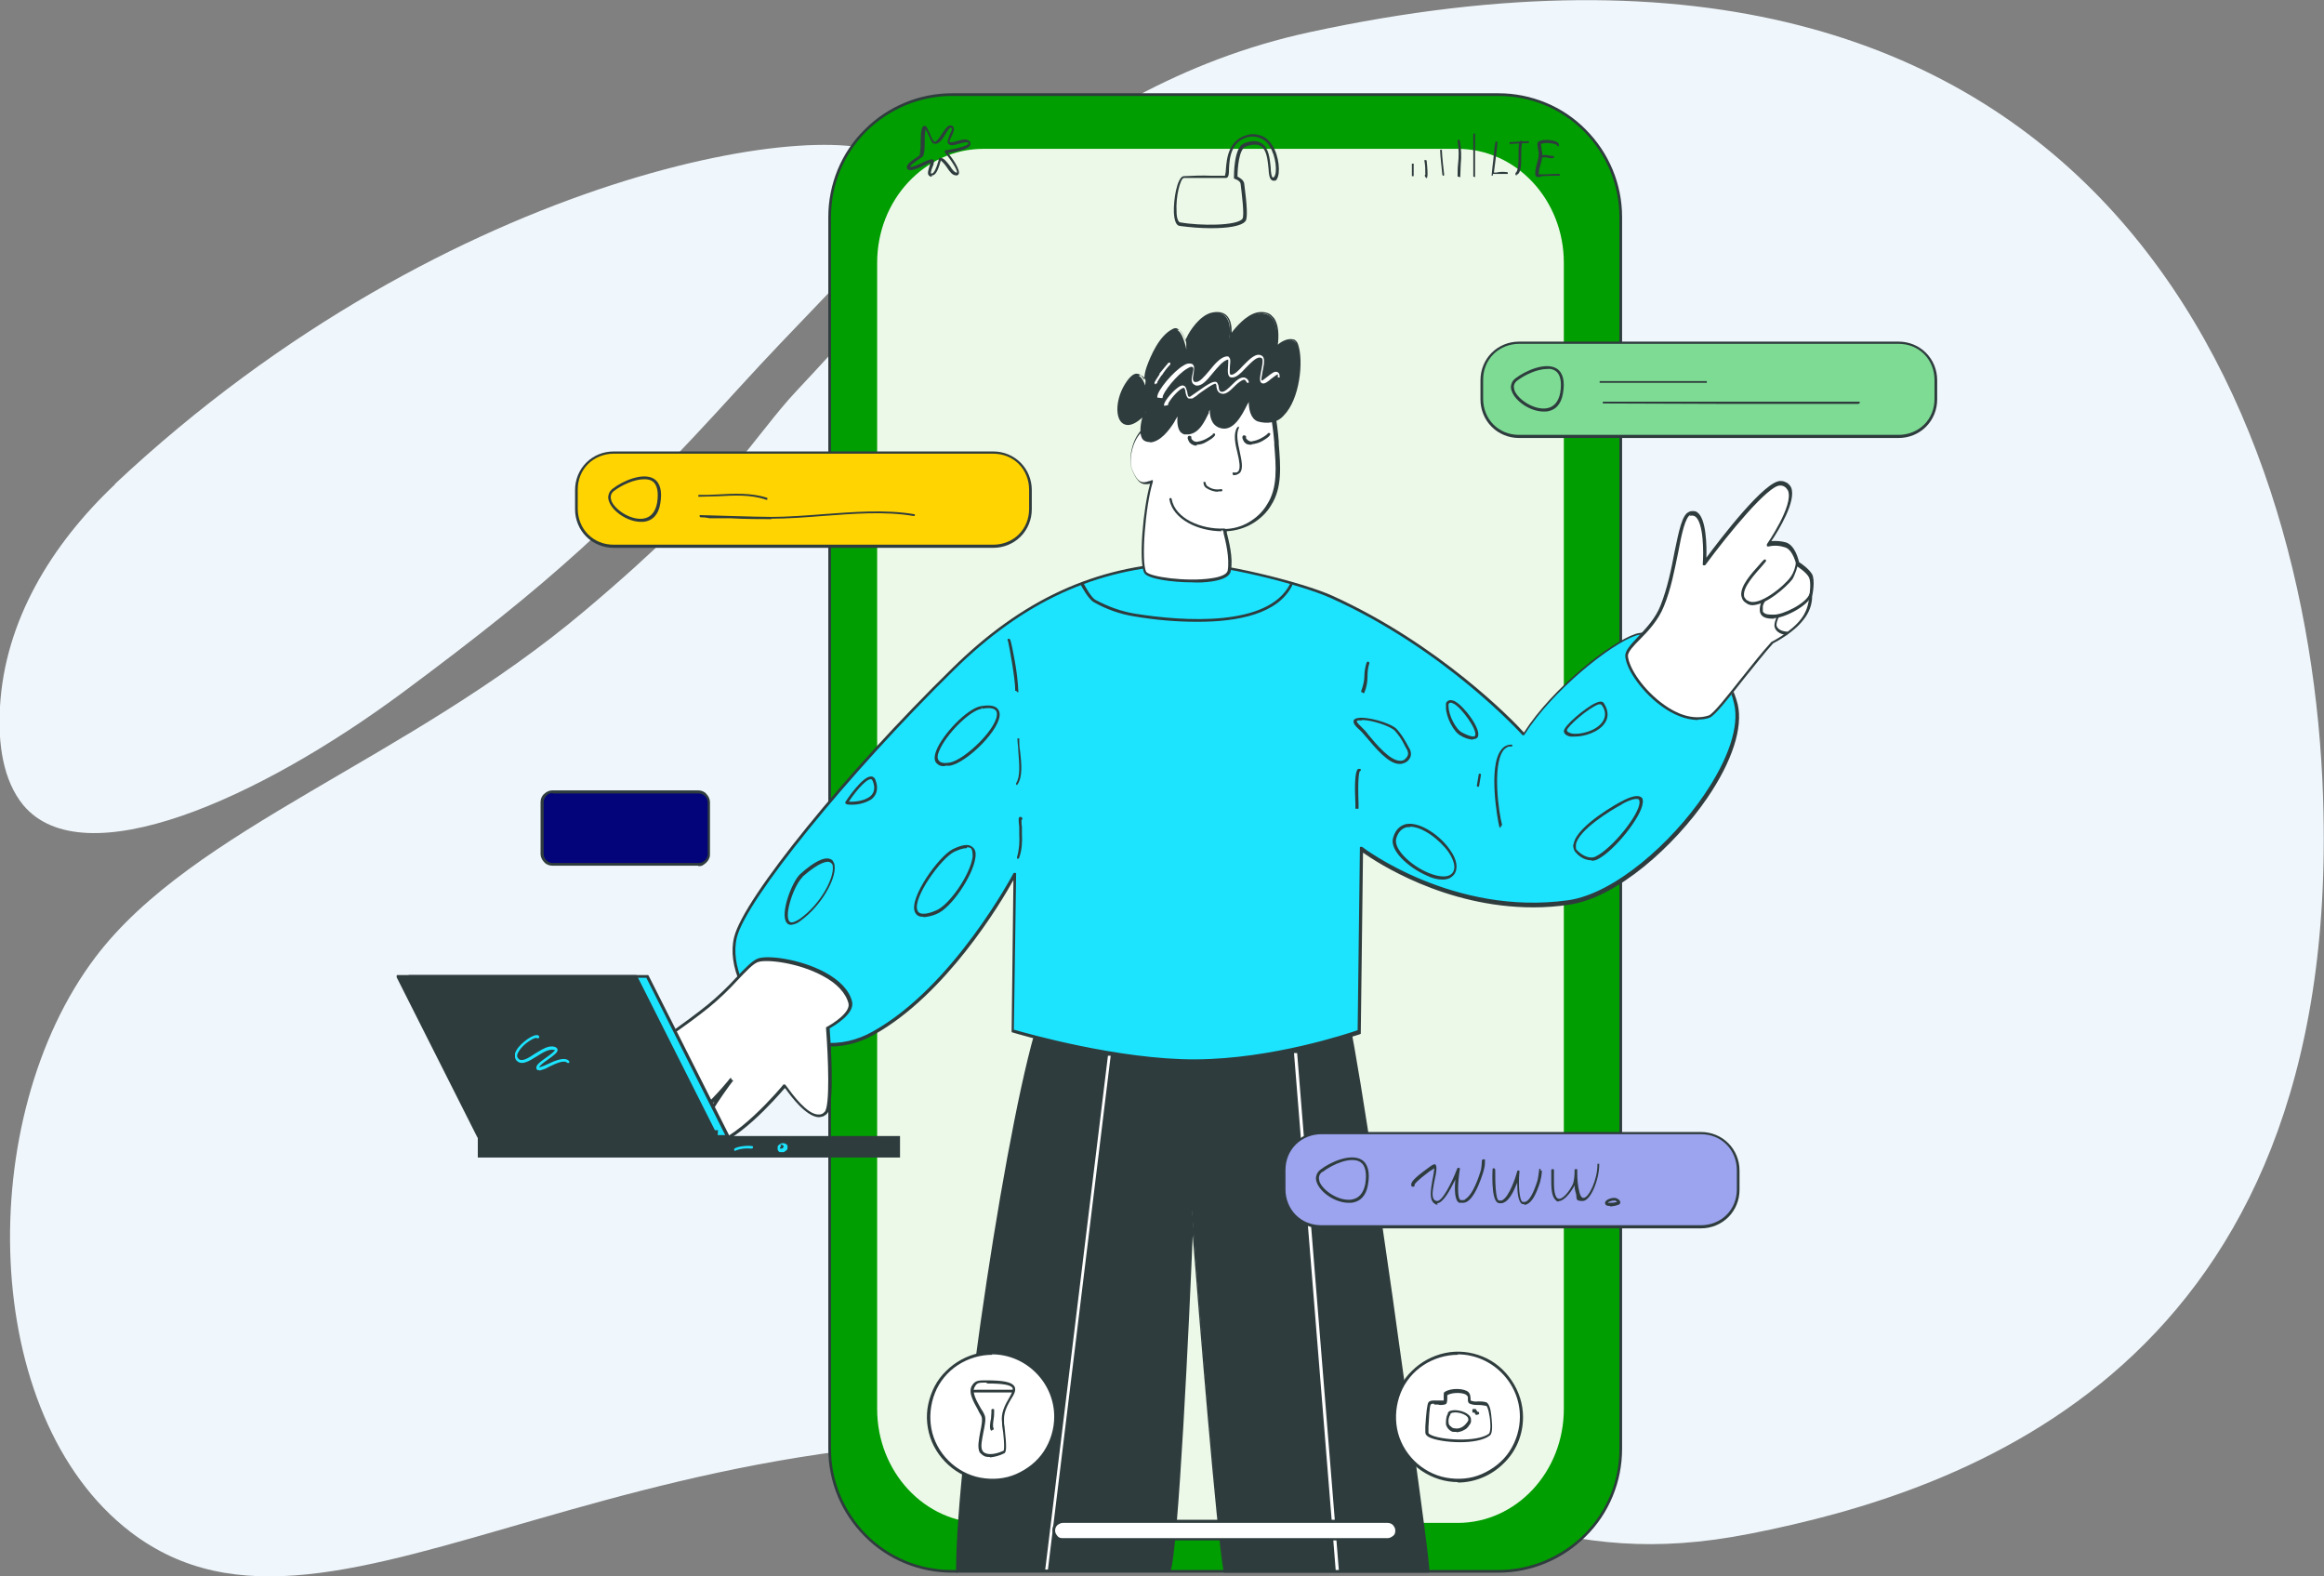 <?xml version="1.0" encoding="UTF-8"?>
<svg id="Layer_2" data-name="Layer 2" xmlns="http://www.w3.org/2000/svg" width="518.5" height="351.6" viewBox="0 0 518.5 351.6">
  <rect x="0" y="0" width="518.5" height="351.6" fill="#808080" stroke="none"/>
  <defs>
    <style>
      .cls-1 {
        fill: #009e00;
      }

      .cls-2 {
        fill: #2f3c3e;
      }

      .cls-3 {
        fill: #fff;
      }

      .cls-4 {
        fill: #03037a;
      }

      .cls-5 {
        fill: #7ddb94;
      }

      .cls-6 {
        fill: #f0f7fc;
      }

      .cls-7 {
        fill: #1ce4ff;
      }

      .cls-8 {
        fill: #ffd400;
      }

      .cls-9 {
        fill: #edf9e8;
      }

      .cls-10 {
        fill: #9ca4ef;
      }
    </style>
  </defs>
  <g>
    <path class="cls-6" d="M25.7,108C11.3,121.6,1.1,138.6,0,157.6c-.5,8.4.7,16.5,5.2,22,13.4,16,52.3-1.1,85-25.4,32.7-24.3,47.2-37.5,74.6-67.6,26.6-29.2,44.2-42.3,34.9-50.8-12-11-99,1.7-174.1,72.2Z"/>
    <path class="cls-6" d="M518.3,178c-2.8-86.8-50.4-208.9-226.2-170.8-56.8,12.3-92,56.3-114.3,79.9-9.8,10.4-14.3,21.3-47.3,49.1-39.7,33.5-87.4,48.5-109.2,77.3-27.1,35.8-26,102.3,7.8,128.2,46.5,35.6,113.9-37.6,246.1-16.9,55.2,8.6,71.8,25.9,115.3,17.3,47.2-9.3,132-36.8,127.8-164Z"/>
  </g>
  <path class="cls-1" d="M334.3,21.1h-121.9c-15.1,0-27.3,12.2-27.3,27.3v274.8c0,15.1,12.2,27.3,27.3,27.3h121.9c15.1,0,27.3-12.2,27.3-27.3V48.4c0-15.1-12.2-27.3-27.3-27.3Z"/>
  <path class="cls-9" d="M325.2,33.2h-105.8c-13.1,0-23.7,11.4-23.7,25.4v255.7c0,14,10.6,25.4,23.7,25.4h105.8c13.1,0,23.7-11.4,23.7-25.4V58.6c0-14-10.6-25.4-23.7-25.4Z"/>
  <path class="cls-2" d="M334.3,350.8h-121.9c-7.3,0-14.4-2.9-19.5-8.1-5.2-5.2-8.1-12.2-8.1-19.5V48.4c0-7.3,2.9-14.4,8.1-19.5,5.2-5.2,12.2-8.1,19.5-8.1h121.9c7.3,0,14.4,2.9,19.5,8.1,5.2,5.2,8.1,12.2,8.1,19.5v274.8c0,7.3-2.9,14.4-8.1,19.5-5.2,5.2-12.2,8.1-19.5,8.1ZM212.4,21.4c-7.2,0-14,2.9-19.1,7.9-5.1,5.1-7.9,11.9-7.9,19.1v274.8c0,7.2,2.9,14,7.9,19.1,5.1,5.1,11.9,7.9,19.1,7.9h121.9c7.2,0,14-2.9,19.1-7.9,5.1-5.1,7.9-11.9,7.9-19.1V48.4c0-7.2-2.9-14-7.9-19.1-5.1-5.1-11.9-7.9-19.1-7.9h-121.9Z"/>
  <path class="cls-2" d="M232.3,226.4c1.9-5.2,64.6-7.5,67.6-1.4,2.4,4.8,19.2,124.5,18.6,125.4h-45.3c-2-10.8-7.3-80.4-7.3-80.4,0,0-3,75.4-5.2,80.3h-47.2c0-25.2,11.8-104.7,18.8-123.9Z"/>
  <path class="cls-2" d="M213.5,350.8c0,0-.2,0-.2,0,0,0,0-.1,0-.2,0-26.5,12-105.4,18.8-124.2,1.2-3.2,20.4-4.5,26.2-4.8,15.2-.8,39.9-.7,42,3.4,1.5,3,7.8,45.9,10.4,64.3,0,.6,8.7,60.6,8.2,61.4,0,0,0,0-.1.1,0,0-.1,0-.2,0h-45.3c0,0-.1,0-.2,0,0,0,0-.1-.1-.2-1.6-8.9-5.6-58.4-6.9-75-.7,17.5-3.2,70.8-5,75,0,0,0,.1-.1.1,0,0-.1,0-.2,0h-47.2c0,.1,0,.2,0,.2ZM232.6,226.5c-6.8,18.7-18.7,96.9-18.8,123.7h46.6c2.1-6.5,5.1-79.4,5.1-80.1,0,0,0-.2,0-.2,0,0,.1,0,.2,0,0,0,.2,0,.2,0,0,0,0,.1.1.2,0,.7,5.3,68.6,7.3,80.1h44.7c-.2-3.2-4.1-32.1-8.3-61.5-5.5-37.7-9.3-61.4-10.3-63.4-1.6-3.2-22.7-4.1-41.3-3.1-14.7.8-25,2.6-25.6,4.4h0Z"/>
  <path class="cls-3" d="M289.3,234.9h-.6c0,0,9.3,115.3,9.3,115.3h.7c0,0-9.3-115.3-9.3-115.3Z"/>
  <path class="cls-3" d="M247.2,235.4l-14,114.7h.6c0,0,14-114.6,14-114.6h-.6Z"/>
  <path class="cls-7" d="M340,163.8c6.4-10.1,19.4-20.4,24.9-22.2,4-1.3,19.1,1.4,22.4,15.4,3.3,14-20.8,41.9-37.3,44.2-26,3.7-46.2-12-46.2-12l-.5,40.8s-18,6.5-36.4,6.6c-18.4.1-40.8-6.7-40.8-6.7l.4-35s-13.2,25.3-31.6,35.5c-17.2,9.5-33.7-9.5-30.8-21.4,2-8.2,23.9-35.6,48.5-59.8,18.1-17.8,35.1-23,51.2-23.6,7.5-.3,26.5,4.4,33.4,7.5,25.9,11.7,42.9,30.7,42.9,30.7Z"/>
  <path class="cls-2" d="M266.3,237c-18.1,0-40.1-6.6-40.4-6.7,0,0-.1,0-.2-.1,0,0,0-.1,0-.2l.4-33.7c-2.8,5.1-15.1,25.6-31.1,34.5-7.3,4.1-15.5,3.4-22.3-1.9-6.7-5.2-10.5-13.6-8.9-19.9,2.1-8.6,24.8-36.6,48.6-59.9,15.6-15.4,32-22.9,51.4-23.7,7.8-.3,26.9,4.5,33.5,7.5,23.8,10.8,40.4,27.9,42.7,30.5,6.4-10,19.4-20.2,24.9-22,2.1-.7,7.6-.4,12.8,2.6,2.5,1.3,4.7,3.2,6.4,5.5,1.7,2.3,2.9,4.9,3.6,7.6,1.2,5.2-1.2,12.7-6.8,20.9-7.3,10.7-20.2,22.3-30.8,23.8-2.6.4-5.3.6-8,.6-19.8,0-35-10.1-38-12.2l-.5,40.2c0,0,0,.1,0,.2,0,0,0,0-.2.1-.2,0-18.3,6.5-36.6,6.6h-.6ZM226.3,229.7c2.4.7,23.4,6.7,40.5,6.6,17.1-.1,34-5.8,36.1-6.5l.5-40.6c0,0,0-.1,0-.2s0,0,.1-.1c0,0,.1,0,.2,0,0,0,.1,0,.2,0,.2.2,20.4,15.5,46,11.9,10.4-1.5,23.1-12.9,30.3-23.5,5.4-7.9,7.9-15.3,6.7-20.3-.6-2.7-1.8-5.2-3.5-7.4-1.7-2.2-3.8-4-6.2-5.3-5.1-2.8-10.4-3.2-12.3-2.5-5.4,1.8-18.5,12.1-24.8,22.1,0,0,0,0-.1.1,0,0,0,0-.1,0,0,0-.1,0-.1,0,0,0,0,0-.1,0-.2-.2-17.2-19.1-42.8-30.6-6.6-3-25.4-7.8-33.2-7.4-19.2.8-35.4,8.2-50.9,23.5-23.7,23.3-46.3,51.2-48.4,59.6-1.5,6.1,2.1,14.2,8.7,19.2,6.6,5,14.5,5.8,21.6,1.8,18-10,31.3-35.1,31.4-35.3,0,0,0-.1.2-.1,0,0,.1,0,.2,0,0,0,.1,0,.2.1,0,0,0,.1,0,.2l-.5,34.7Z"/>
  <path class="cls-3" d="M269.4,77.3c-3.1.2-5.7,1.6-7.8,5.4-1.6,3.1-3.3,13-4,12.7-3.4-1.6-6.3,5.9-4.9,9.3,1.4,3.2,2.5,3.2,4.2,2.7-1.7,5.4-2.7,17.9-1.4,20.2,1.1,2.1,18.2,3.2,18.8-.3.7-3.5-1.1-8.8-1.1-9.1,2,0,4-.5,5.7-1.5,1.8-1,3.2-2.4,4.3-4.1,2.5-4,2-8.8,1.6-14-.7-9.4-3.7-18.8-5-19.2-3.8-1.1-7.4-2.2-10.5-2Z"/>
  <path class="cls-2" d="M266.1,129.9c-4.8,0-10.1-.8-10.8-2.1-1.3-2.4-.3-14.3,1.3-19.9-1.7.4-2.8-.1-4-3-1-2.4,0-7,2.1-9,.4-.4.9-.7,1.4-.9.5-.1,1.1-.1,1.7,0,.6-1.5,1-3.1,1.3-4.6.7-2.9,1.6-6.2,2.4-7.8,1.9-3.6,4.5-5.4,8-5.6,3.3-.2,7,.9,10.6,2,1.6.5,4.5,10.2,5.2,19.5v.5c.4,5,.8,9.8-1.7,13.7-1,1.7-2.5,3.1-4.2,4.1s-3.7,1.6-5.7,1.7c0,0,0,.2,0,.3.4,1.7,1.5,5.6.9,8.6-.2,1.1-1.6,1.9-4.2,2.3-1.5.2-2.9.3-4.4.2ZM257,107.1s0,0,.1,0c0,0,0,0,.1,0,0,0,0,0,0,.2s0,.1,0,.2c-1.7,5.5-2.6,17.8-1.5,20,.7,1.2,9.1,2.3,14.5,1.5,2.2-.3,3.5-.9,3.7-1.7.5-2.8-.5-6.7-.9-8.3,0-.3-.1-.5-.2-.8,0,0,0,0,0-.1,0,0,0,0,0-.1s0,0,.1,0c0,0,0,0,.1,0,2,0,3.9-.5,5.6-1.5,1.7-1,3.1-2.3,4.1-4,2.4-3.7,2-8.4,1.6-13.3v-.5c-.8-10-3.9-18.6-4.8-18.9-3.6-1.1-7.2-2.2-10.4-2-3.3.2-5.7,1.9-7.5,5.2-.8,1.5-1.6,4.8-2.4,7.7-.9,3.6-1.3,4.9-1.7,5.1,0,0-.1,0-.2,0s-.1,0-.2,0c-.8-.4-1.7-.2-2.5.7-1.9,1.8-2.9,6.1-2,8.3,1.3,3.1,2.3,3,3.8,2.5h.1Z"/>
  <path class="cls-2" d="M272.6,118.5c-5.2,0-10.9-2.6-11.7-7.1,0,0,0-.2,0-.2,0,0,.1-.1.2-.1,0,0,.2,0,.2,0,0,0,.1.1.1.2.8,4.4,6.6,6.8,11.7,6.6,0,0,0,0,.1,0,0,0,0,0,.1,0,0,0,0,0,0,.1,0,0,0,0,0,.1,0,0,0,0,0,.1,0,0,0,0,0,.1,0,0,0,0-.1,0,0,0,0,0-.1,0h-.7Z"/>
  <path class="cls-2" d="M255.7,91.8c.4-.4-.6,1.4-.7,1.7-.3,1-.8,4.1.5,4.6,2.7,1.1,5.2-2.2,6.3-4.1.6-1,1.7-3.1,1.7-3.1,0,0-1.4,5.8,1.7,5.5,2.4-.2,3.5-3.2,4.3-4.9.4-.8,1.1-2.5,1.1-2.5,0,0-1.3,4.8,1.6,6,3.2,1.3,5.2-4,6.3-5.9,0,0,.6-1.1.6-1.1,0,0-.6,4.8,1.7,5.6,7.8,2.8,10.4-11.6,8.5-16.8-.7-1.8-3.3-.4-4.2.5,0,0-.7,1.4-.7,1.4,0,0,2.1-8.6-2.9-8.8-2.5,0-4.8,2.4-6.2,4.1l-1,1.4s1.2-6.8-4.2-5.4c-2.2.6-4.3,3.4-5.2,5.4-.2.8-.3,1.7-.2,2.6,0,0-1-5.4-3-4.4-2.8,1.4-4.6,5.5-5.6,8.3-.3,1.3-.5,2.7-.6,4.1,0,0-1.2-4.1-3.4-1.4-4.4,5.4-3,14.3,3.6,7.3Z"/>
  <path class="cls-2" d="M256.7,98.6c-.4,0-.8,0-1.2-.2-1.8-.7-.8-4.8-.7-5,0-.1,0-.2.1-.3-2.5,2.3-3.9,1.8-4.6,1.2-1.7-1.5-1.3-6.4,1.6-9.9.7-.8,1.4-1.2,2-1,.3,0,.6.3.8.5.2.2.4.5.6.8,0-1,.2-1.9.5-2.8.9-2.5,2.8-7,5.8-8.5.2-.1.4-.2.6-.2s.4,0,.6.2c.8.4,1.3,1.5,1.7,2.6,0-.2,0-.4.2-.6.8-1.8,3-4.9,5.4-5.6,1.5-.4,2.7-.2,3.5.5,1.1,1,1.2,2.7,1.2,3.9l.3-.4c1.3-1.6,3.8-4.3,6.4-4.2.5,0,1,.1,1.5.3.5.2.8.6,1.2,1,1.2,1.6,1.1,4.2.9,6,.7-.7,2.2-1.5,3.4-1.2.3,0,.5.2.7.4.2.2.3.4.4.7,1.3,3.7.4,12.3-3.2,15.9-.7.8-1.6,1.3-2.7,1.5-1,.2-2.1.1-3.1-.2-1.6-.6-2-2.8-2-4.4,0,.2-.2.4-.3.6-1.2,2.4-3.2,6.4-6.3,5.2-1.8-.7-2.1-2.6-2.1-4.1,0,.2-.1.3-.2.5v.3c-.9,1.8-2.1,4.6-4.6,4.8-.3,0-.6,0-.9,0-.3-.1-.6-.3-.8-.5-.7-.8-.8-2.3-.7-3.5-.3.5-.6,1-.8,1.4-.9,1.4-3,4.4-5.5,4.4ZM255.8,91.4c0,0,.1,0,.2,0,.3.2.2.4-.3,1.4-.1.3-.3.6-.3.7-.3,1.2-.7,3.8.3,4.2,2.6,1,5-2.4,5.9-4,.6-1,1.7-3,1.7-3,0,0,0-.1.2-.2,0,0,.2,0,.2,0,0,0,.1,0,.2.2s0,.2,0,.2c-.2,1-.7,3.7.3,4.7.1.2.3.3.5.3.2,0,.4,0,.6,0,2.1-.2,3.1-2.6,3.9-4.4v-.3c.5-.8,1.3-2.5,1.3-2.5,0,0,0-.1.2-.2,0,0,.2,0,.2,0,0,0,.1,0,.2.2s0,.2,0,.2c0,0-1.2,4.6,1.4,5.6,2.6,1,4.3-2.7,5.4-4.9.2-.3.3-.7.4-.9,0,0,.6-1.1.6-1.1,0,0,0-.1.2-.2,0,0,.2,0,.2,0,0,0,.1,0,.2.1,0,0,0,.1,0,.2-.2,1.3-.2,4.7,1.5,5.3.9.4,1.8.4,2.7.2.9-.2,1.7-.7,2.4-1.4,3.4-3.4,4.3-11.7,3-15.2,0-.2-.1-.3-.2-.4-.1-.1-.3-.2-.4-.2-.9-.2-2.3.6-3,1.2,0,0-.3.7-.6,1.3,0,0,0,.1-.2.2,0,0-.2,0-.2,0,0,0-.1,0-.2-.2,0,0,0-.2,0-.2,0,0,1.2-5.1-.5-7.3-.2-.3-.6-.6-.9-.8-.4-.2-.8-.3-1.2-.3-2.3,0-4.7,2.4-5.9,4l-.9,1.4c0,0-.1.1-.2.1,0,0-.1,0-.2,0,0,0-.1,0-.2-.1,0,0,0-.1,0-.2,0,0,.6-3.3-.9-4.6-.7-.6-1.6-.7-2.9-.4-2.1.6-4.2,3.4-5,5.2-.2.8-.3,1.6-.2,2.4,0,0,0,0,0,.1,0,0,0,0,0,.1,0,0,0,0,0,0s0,0-.1,0c0,0,0,0-.1,0,0,0,0,0-.1,0,0,0,0,0,0,0,0,0,0,0,0-.1-.2-1-.9-3.7-1.9-4.2-.1,0-.2,0-.3,0s-.2,0-.3,0c-2.8,1.4-4.6,5.7-5.5,8.1-.3,1.3-.5,2.7-.5,4,0,0,0,.1,0,.2,0,0-.1,0-.2.1,0,0-.2,0-.2,0s-.1-.1-.1-.2c-.1-.5-.7-1.9-1.5-2.1-.4,0-.9.2-1.4.8-2.7,3.3-3.2,7.7-1.7,9,1,.8,2.7,0,4.8-2.2,0,0,.2-.1.3-.2Z"/>
  <path class="cls-2" d="M275.2,105.8c0,0-.2,0-.2,0,0,0,0-.1,0-.2s0-.2,0-.2c0,0,.1,0,.2,0,.2,0,.4,0,.6,0,.2,0,.4-.2.5-.3.5-.7.2-2.3-.2-4-.5-2-1-4.3-.1-5.7,0,0,.1-.1.2-.2s.2,0,.2,0c0,0,0,0,0,0,0,0,0,0,0,.1,0,0,0,0,0,.1,0,0,0,0,0,.1-.7,1.3-.2,3.4.2,5.3.4,1.9.8,3.6.1,4.6-.2.2-.5.4-.8.5s-.6.1-.9.1Z"/>
  <path class="cls-2" d="M271.8,109.7c-.9,0-1.8-.3-2.6-.8-.2-.1-.4-.3-.5-.5-.1-.2-.2-.5-.2-.7,0,0,0,0,0-.1,0,0,0,0,0-.1,0,0,0,0,.1,0,0,0,0,0,.1,0,0,0,.2,0,.2,0,0,0,.1.1.1.2,0,.2,0,.3.2.5,0,.1.2.3.3.3.8.6,1.9.8,2.9.6,0,0,.2,0,.2,0,0,0,.1.1.1.2,0,0,0,.2,0,.2,0,0-.1.1-.2.1-.3,0-.5,0-.8,0Z"/>
  <path class="cls-3" d="M377.1,114.5c4.2-1.8,3.4,11,3.4,11,0,0,13.4-18.4,17-17.9,6.1.9-2.9,13.6-2.9,13.6,1.3-.3,2.6-.3,3.9.2,2,.7,2.7,4.3,2.7,4.3,0,0,2.2,1.3,2.9,2.7.7,1.3,0,4.7,0,4.7,0,1.8-.7,3.6-1.8,5.1-2.2,3-6.7,5.2-6.7,5.2-4.9,5.4-12.3,16-14.1,16.5-8.2,2.5-18.1-8.8-18.4-13.6-.1-2.3,5.9-5.7,8-11.2,3.3-8.6,3.7-19.6,6.2-20.7Z"/>
  <path class="cls-2" d="M378.9,160.6c-3,0-5.8-1.4-7.8-2.8-4.4-3-8.3-8.3-8.5-11.5,0-1.2,1.2-2.5,2.8-4.2,1.8-1.9,4-4.2,5.1-7.1,1.5-3.8,2.4-8.1,3.1-11.9,1-4.8,1.7-8.3,3.2-8.9.3-.2.6-.2,1-.2.3,0,.7.1.9.3,2,1.4,2.1,7.6,2,10.1,2.9-3.9,13.3-17.6,16.7-17.1.5,0,.9.2,1.3.4.4.3.7.6.9,1,1.3,3-2.9,9.8-4.4,12,1.1-.1,2.2,0,3.3.3,2,.7,2.7,3.7,2.9,4.4.5.3,2.2,1.5,2.9,2.7.7,1.4.1,4.5,0,4.9,0,1.9-.7,3.7-1.9,5.2-2.2,2.9-6.2,5-6.8,5.3-2,2.2-4.3,5.2-6.6,8-4,5.1-6.5,8.2-7.6,8.6-.8.3-1.7.4-2.6.4ZM377.2,114.8c-1.2.5-2,4.2-2.8,8.5-.8,3.8-1.6,8.2-3.2,12-1.2,3-3.4,5.4-5.3,7.3-1.5,1.5-2.7,2.8-2.7,3.7.2,2.7,3.5,7.7,8.2,11,2.4,1.7,6.1,3.5,9.8,2.3,1-.3,4.2-4.4,7.3-8.3,2.3-2.9,4.7-5.9,6.7-8.1,0,0,0,0,0,0,0,0,4.4-2.2,6.6-5.1,1.1-1.4,1.7-3.1,1.8-4.8,0,0,0,0,0,0,.2-.9.5-3.5,0-4.5-.6-1.2-2.7-2.5-2.7-2.5,0,0-.1-.1-.1-.2,0,0-.7-3.4-2.5-4-1.2-.4-2.5-.5-3.7-.2,0,0-.1,0-.2,0,0,0-.1,0-.2-.1,0,0,0-.1,0-.2s0-.1,0-.2c0,0,6.1-8.8,4.7-12-.2-.3-.4-.6-.7-.8-.3-.2-.6-.3-1-.3h-.1c-2.6,0-11.3,10.5-16.6,17.7,0,0,0,.1-.2.1,0,0-.1,0-.2,0,0,0-.1,0-.2-.1,0,0,0-.1,0-.2.2-2.5.2-9.3-1.7-10.6-.2-.1-.4-.2-.6-.2-.2,0-.5,0-.7.2h0Z"/>
  <path class="cls-2" d="M398.8,141.7h0c-1.5-.2-2.4-.7-2.8-1.6-.4-.9.4-2.5.5-2.7,0,0,.1-.1.2-.1,0,0,.2,0,.2,0,0,0,0,0,0,0,0,0,0,0,0,.1,0,0,0,0,0,.1,0,0,0,0,0,.1-.3.5-.7,1.6-.5,2.1.3.7,1.1,1.1,2.3,1.2,0,0,.2,0,.2.1,0,0,0,.2,0,.2,0,0,0,.2-.1.2,0,0-.1,0-.2,0Z"/>
  <path class="cls-3" d="M169.2,214c-2.3.8-5.9,6.1-11,10.2-8.1,6.4-18,12.6-17.4,14.3.8,2.4,7.7-2.2,7.7-2.2,0,0-11.5,8.1-7.8,11,3.8,3,14-9.5,14.2-9.2.1.1-14.3,13.9-9.3,15.1,6.8,1.6,17.7-12.4,17.7-12.4,0,0-11,14.1-5.9,14.7,6.1.6,17.7-13.3,17.7-13.3,0-.1,6,9.4,9.2,5.9,1.7-1.9.4-18.9.4-18.9,0,0,5.7-2.9,5-5.7-1.9-7.7-17.3-10.7-20.5-9.5Z"/>
  <path class="cls-2" d="M157.8,255.8h-.4c-.3,0-.6,0-.9-.3-.3-.2-.5-.4-.6-.7-.8-1.8,1.4-5.8,3.5-9.1-3.5,3.6-8.6,8-12.7,8-.4,0-.8,0-1.2-.1-.3,0-.6-.2-.8-.4-.2-.2-.4-.4-.5-.7-.5-1.6,1.4-4.4,4-7.6-2.9,2.4-6,4.2-7.8,2.8-.3-.2-.5-.5-.6-.8-.1-.3-.2-.7-.2-1,0-2.1,2.9-5,5.3-7.1-1.4.6-2.8,1.1-3.7.8-.2,0-.4-.2-.5-.3-.1-.1-.3-.3-.3-.5-.5-1.4,2.9-3.9,9.5-8.7,2.5-1.8,5.4-3.9,8-6,2.3-1.9,4.4-3.9,6.4-6.1,2-2.1,3.5-3.7,4.8-4.2,2.2-.8,9.3.1,14.8,3,3.4,1.8,5.6,4.1,6.2,6.6.7,2.7-4,5.4-5,6,.2,2.5,1.2,17-.5,18.9-.2.3-.6.5-.9.7-.4.1-.7.2-1.1.2-2.8-.2-6.1-4.6-7.3-6.3l-.2-.2c-1.8,2.1-11.4,13.1-17.3,13.1ZM163.6,241c-2.3,3-8.1,11.2-7.1,13.5,0,.2.3.5.9.6,5.9.6,17.3-13,17.4-13.2,0,0,0,0,.1,0,0,0,0,0,.1,0,.2,0,.2,0,.7.7,1.1,1.5,4.3,5.9,6.8,6,.3,0,.6,0,.8-.1.3-.1.5-.3.7-.5,1.2-1.3.8-11.9.3-18.6,0,0,0-.1,0-.2,0,0,0-.1.1-.1,1.5-.8,5.4-3.3,4.9-5.3-.6-2.3-2.6-4.5-5.9-6.2-5.2-2.8-12.3-3.7-14.3-3-1.1.4-2.6,2-4.5,4-2,2.2-4.2,4.3-6.4,6.1-2.6,2.1-5.5,4.2-8.1,6-4.5,3.3-9.6,7-9.2,8,0,0,0,.2.2.3,0,0,.2.1.3.2,1.5.5,5.4-1.8,6.8-2.8,0,0,0,0,.1,0,0,0,0,0,.1,0,0,0,0,0,.1,0,0,0,0,0,0,0,0,0,0,.2,0,.2,0,0,0,.2-.1.2,0,0-8.3,5.9-8.4,9.2,0,.2,0,.5.1.7.1.2.3.4.5.5,2.7,2.1,9.7-5.1,12.4-7.8,1.3-1.4,1.4-1.5,1.7-1.5,0,0,0,0,.1,0,0,0,0,0,.1,0q.2.2-1,1.5c-2.5,2.6-9.9,10.3-9.2,12.8,0,.2.2.5.8.6,6.5,1.5,17.3-12.1,17.4-12.3,0,0,0,0,0,0,0,0,0,0,.1,0,0,0,0,0,.1,0,0,0,0,0,.1,0,0,0,0,0,0,0,0,0,0,0,0,.1,0,0,0,0,0,.1,0,0,0,0,0,.1h0Z"/>
  <path class="cls-5" d="M423.6,76.4h-84.7c-4.6,0-8.3,3.7-8.3,8.3v4.3c0,4.6,3.7,8.3,8.3,8.3h84.7c4.6,0,8.3-3.7,8.3-8.3v-4.3c0-4.6-3.7-8.3-8.3-8.3Z"/>
  <path class="cls-2" d="M423.6,97.7h-84.7c-2.3,0-4.5-.9-6.1-2.5-1.6-1.6-2.5-3.8-2.5-6.1v-4.3c0-2.3.9-4.5,2.5-6.1,1.6-1.6,3.8-2.5,6.1-2.5h84.7c2.3,0,4.5.9,6.1,2.5,1.6,1.6,2.5,3.8,2.5,6.1v4.3c0,2.3-.9,4.5-2.5,6.1-1.6,1.6-3.8,2.5-6.1,2.5ZM338.9,76.7c-2.1,0-4.2.8-5.7,2.3-1.5,1.5-2.3,3.5-2.3,5.7v4.3c0,2.1.8,4.2,2.3,5.7,1.5,1.5,3.5,2.3,5.7,2.3h84.7c2.1,0,4.2-.8,5.7-2.3,1.5-1.5,2.3-3.5,2.3-5.7v-4.3c0-2.1-.8-4.2-2.3-5.7-1.5-1.5-3.5-2.3-5.7-2.3h-84.7Z"/>
  <path class="cls-8" d="M221.6,100.8h-84.7c-4.6,0-8.3,3.7-8.3,8.3v4.3c0,4.6,3.7,8.3,8.3,8.3h84.7c4.6,0,8.3-3.7,8.3-8.3v-4.3c0-4.6-3.7-8.3-8.3-8.3Z"/>
  <path class="cls-2" d="M221.6,122.2h-84.7c-2.3,0-4.5-.9-6.1-2.5-1.6-1.6-2.5-3.8-2.5-6.1v-4.3c0-2.3.9-4.5,2.5-6.1s3.8-2.5,6.1-2.5h84.7c2.3,0,4.5.9,6.1,2.5,1.6,1.6,2.5,3.8,2.5,6.1v4.3c0,2.3-.9,4.5-2.5,6.1-1.6,1.6-3.8,2.5-6.1,2.5ZM136.9,101.2c-2.1,0-4.2.8-5.7,2.3-1.5,1.5-2.3,3.5-2.3,5.7v4.3c0,2.1.8,4.2,2.3,5.7,1.5,1.5,3.5,2.3,5.7,2.3h84.7c2.1,0,4.2-.8,5.7-2.3,1.5-1.5,2.3-3.5,2.3-5.7v-4.3c0-2.1-.8-4.2-2.3-5.7-1.5-1.5-3.5-2.3-5.7-2.3h-84.7Z"/>
  <path class="cls-2" d="M279.2,99.2c-.3,0-.6,0-.9-.1-.3-.1-.5-.3-.7-.5,0,0-.7-1-.3-1.4.1-.1.4-.2.7.1,0,0,0,0,0,.1,0,0,0,0,0,.1s0,0,0,.1c0,0,0,0,0,.1h0c0,.1.1.2.2.3.2.2.3.3.6.4s.4.1.7,0c1.2-.2,2.3-.8,3.3-1.6,0,0,0-.2.1-.2,0,0,.1,0,.2,0,0,0,.2,0,.2,0,0,0,.1.1.1.2.1.6-2,1.7-2,1.7-.6.3-1.3.5-2.1.6Z"/>
  <path class="cls-2" d="M267,99.4c-.3,0-.6,0-.9-.2-.3-.1-.5-.3-.7-.5,0,0-.7-1-.3-1.4.1-.1.4-.2.7.1,0,0,0,0,0,.1,0,0,0,0,0,.1s0,0,0,.1c0,0,0,0,0,.1h0c0,.1.1.2.2.3.2.2.3.3.6.4.2,0,.4.1.7,0,1.2-.2,2.3-.8,3.3-1.6,0,0,0-.2,0-.2,0,0,.1,0,.2,0,0,0,.2,0,.2,0s.1.1.1.2c.1.6-2,1.7-2,1.7-.6.4-1.4.6-2.1.6Z"/>
  <path class="cls-2" d="M200.6,253.5h-93.8v4.4h93.8v-4.4Z"/>
  <path class="cls-2" d="M200.6,258.2h-93.8c0,0-.2,0-.2,0,0,0,0-.1,0-.2v-4.4c0,0,0-.2,0-.2,0,0,.1,0,.2,0h93.8c0,0,.2,0,.2,0,0,0,0,.1,0,.2v4.4s0,0,0,.1c0,0,0,0,0,.1,0,0,0,0-.1,0,0,0,0,0-.1,0ZM107.1,257.6h93.1v-3.7h-93.1v3.7Z"/>
  <path class="cls-7" d="M109.3,253.5h53l-18-35.7h-53l18,35.7Z"/>
  <path class="cls-2" d="M162.4,253.8h-53c0,0-.1,0-.2,0,0,0,0,0-.1-.1l-18-35.7s0-.1,0-.2,0-.1,0-.2c0,0,0,0,.1-.1,0,0,.1,0,.2,0h53c0,0,.1,0,.2,0,0,0,0,0,.1.1l18,35.7s0,.1,0,.2,0,.1,0,.2c0,0,0,0-.1.1,0,0-.1,0-.2,0ZM109.5,253.2h52.3l-17.6-35.1h-52.3l17.7,35.1Z"/>
  <path class="cls-2" d="M106.8,253.5h53l-18-35.7h-53l18,35.7Z"/>
  <path class="cls-2" d="M159.8,253.8h-53c0,0-.1,0-.2,0,0,0,0,0-.1-.1l-18-35.7s0-.1,0-.2,0-.1,0-.2c0,0,0,0,.1-.1,0,0,.1,0,.2,0h53c0,0,.1,0,.2,0,0,0,0,0,.1.1l18,35.7s0,.1,0,.2c0,0,0,.1,0,.2,0,0,0,0-.1.1,0,0-.1,0-.2,0h0ZM107,253.2h52.3l-17.6-35.1h-52.3l17.7,35.1Z"/>
  <path class="cls-7" d="M164.1,256.7c0,0-.1,0-.2,0,0,0-.1-.1-.1-.2,0,0,0-.2,0-.2.4-.6,3.5-.9,4.1-.6,0,0,0,0,.1,0s0,0,0,.1c0,0,0,0,0,.1,0,0,0,0,0,.1,0,0-.1.1-.2.2,0,0-.2,0-.3,0-1.1-.1-2.2,0-3.3.4,0,0,0,0-.1.1,0,0-.1,0-.2,0Z"/>
  <path class="cls-7" d="M174.4,257c-.1,0-.2,0-.3,0-.2,0-.3-.1-.4-.2-.1-.1-.2-.3-.2-.4,0-.2,0-.4,0-.6,0-.2.2-.4.4-.5.2-.2.5-.3.8-.3.3,0,.6.1.8.3,0,0,.2.2.2.3,0,.1,0,.3,0,.4,0,.1,0,.3-.1.4,0,.1-.1.2-.3.3-.1.1-.3.2-.4.3-.2,0-.3,0-.5,0ZM174.3,255.6c-.2.2-.3.4-.3.5,0,0,0,0,0,.1s0,0,.1,0c.1,0,.2,0,.3,0,.1,0,.2,0,.3-.2.3-.3.1-.4,0-.5,0,0-.2-.1-.3-.2-.1,0-.2,0-.3.1h0Z"/>
  <path class="cls-7" d="M120.3,238.7c0,0-.2,0-.3,0,0,0-.1,0-.2-.1,0,0,0-.1-.1-.2-.3-.8.9-1.6,2.3-2.6.7-.5,1.8-1.3,1.8-1.6h-.2c-1-.3-2.4.5-3.8,1.4-1.6,1-3.3,2.1-4.4,1.1-.3-.2-.4-.5-.5-.8,0-.3,0-.6,0-.9.5-1.8,3.5-4,4.7-4.1.1,0,.3,0,.4,0,.1,0,.2.2.3.3,0,0,0,.2,0,.2,0,0,0,.1-.2.2,0,0-.2,0-.2,0,0,0-.2,0-.2-.1-.5-.1-3,1.3-4,3.1-.7,1.1-.1,1.4,0,1.6.8.7,2.2-.2,3.7-1.2,1.5-.9,3-1.9,4.3-1.5.4.1.6.3.7.6.1.6-.7,1.2-2.1,2.2-.7.5-2,1.4-2,1.8.6-.2,1.2-.4,1.8-.7,1.7-.8,3.9-1.8,4.9-.7,0,0,0,0,0,.1,0,0,0,0,0,.1s0,0,0,.1c0,0,0,0,0,.1,0,0-.1,0-.2,0s-.2,0-.2,0c-.8-.8-2.7.2-4.2.9-.6.4-1.3.6-2.1.8Z"/>
  <path class="cls-4" d="M155.8,176.6h-32.6c-1.3,0-2.3,1-2.3,2.3v11.6c0,1.3,1,2.3,2.3,2.3h32.6c1.3,0,2.3-1,2.3-2.3v-11.6c0-1.3-1-2.3-2.3-2.3Z"/>
  <path class="cls-2" d="M155.8,193.1h-32.6c-.7,0-1.4-.3-1.8-.8-.5-.5-.8-1.2-.8-1.8v-11.6c0-.7.3-1.4.8-1.8.5-.5,1.2-.8,1.8-.8h32.6c.7,0,1.4.3,1.8.8.5.5.8,1.2.8,1.8v11.6c0,.3,0,.7-.2,1-.1.3-.3.6-.6.9-.2.2-.5.4-.8.6s-.7.2-1,.2ZM123.3,176.9c-.5,0-1,.2-1.4.6-.4.4-.6.9-.6,1.4v11.6c0,.5.2,1,.6,1.4.4.4.9.6,1.4.6h32.6c.5,0,1-.2,1.4-.6.4-.4.6-.9.6-1.4v-11.5c0-.5-.2-1-.6-1.4-.4-.4-.9-.6-1.4-.6h-32.6Z"/>
  <path class="cls-2" d="M159.5,252l-.3,4.3h.7s.3-4.2.3-4.2h-.7Z"/>
  <path class="cls-2" d="M344.4,91.8c-3,0-6.3-2.3-7.1-4.5-.2-.5-.3-1.1-.1-1.6.1-.5.5-1,.9-1.3,2.2-1.7,6.7-3.7,9.2-2.2,1.4.9,1.9,2.8,1.4,5.6-.4,2.4-1.7,3.8-3.8,4-.2,0-.4,0-.5,0ZM345.2,82.3c-2.2,0-5,1.3-6.7,2.6-.3.2-.6.6-.7,1-.1.4,0,.8.1,1.2.8,2,4.2,4.3,7,4,1.7-.2,2.8-1.4,3.2-3.5.4-2.5,0-4.2-1.1-4.9-.5-.3-1.1-.5-1.8-.4h0Z"/>
  <path class="cls-2" d="M143,116.4c-3,0-6.3-2.3-7.1-4.5-.2-.5-.3-1.1-.1-1.6.1-.5.5-1,.9-1.3,2.2-1.7,6.7-3.7,9.2-2.2,1.4.9,1.9,2.8,1.4,5.6-.4,2.4-1.7,3.8-3.8,4-.2,0-.4,0-.5,0ZM143.7,106.9c-2.2,0-5,1.3-6.7,2.6-.3.2-.6.6-.7,1-.1.4,0,.8.1,1.2.8,2,4.2,4.3,7,4,1.7-.2,2.8-1.4,3.2-3.5.4-2.5,0-4.2-1.1-4.9-.5-.3-1.1-.4-1.8-.4Z"/>
  <path class="cls-10" d="M379.5,252.7h-84.7c-4.6,0-8.3,3.7-8.3,8.3v4.3c0,4.6,3.7,8.3,8.3,8.3h84.7c4.6,0,8.3-3.7,8.3-8.3v-4.3c0-4.6-3.7-8.3-8.3-8.3Z"/>
  <path class="cls-2" d="M379.5,274h-84.7c-2.3,0-4.5-.9-6.1-2.5-1.6-1.6-2.5-3.8-2.5-6.1v-4.3c0-2.3.9-4.5,2.5-6.1,1.6-1.6,3.8-2.5,6.1-2.5h84.7c2.3,0,4.5.9,6.1,2.5,1.6,1.6,2.5,3.8,2.5,6.1v4.3c0,2.3-.9,4.5-2.5,6.1-1.6,1.6-3.8,2.5-6.1,2.5ZM294.8,253c-2.1,0-4.2.8-5.7,2.3-1.5,1.5-2.3,3.5-2.3,5.7v4.3c0,2.1.8,4.2,2.3,5.7,1.5,1.5,3.5,2.3,5.7,2.3h84.7c2.1,0,4.2-.8,5.7-2.3,1.5-1.5,2.3-3.5,2.3-5.7v-4.3c0-2.1-.8-4.2-2.3-5.7-1.5-1.5-3.5-2.3-5.7-2.3h-84.7Z"/>
  <path class="cls-2" d="M300.9,268.3c-3,0-6.3-2.3-7.1-4.5-.2-.5-.3-1.1-.1-1.6.1-.5.5-1,.9-1.3,2.2-1.7,6.7-3.7,9.2-2.2,1.4.9,1.9,2.8,1.4,5.6-.4,2.4-1.7,3.8-3.8,4-.2,0-.4,0-.5,0ZM295,261.4c-.3.2-.6.6-.7,1-.1.4,0,.8.1,1.2.8,2,4.2,4.3,7,4,1.7-.2,2.8-1.4,3.2-3.5.4-2.5,0-4.2-1.1-4.9-2.1-1.3-6.2.5-8.4,2.2Z"/>
  <path class="cls-2" d="M380.6,85.4c-3.8,0-7.7,0-11.7,0-4,0-8,0-11.8,0s-.2,0-.2,0c0,0,0-.1,0-.2s0-.2,0-.2c0,0,.1,0,.2,0,3.8,0,7.8,0,11.8,0,4,0,8,0,11.7,0s.2,0,.2,0c0,0,0,.1,0,.2s0,.2,0,.2c0,0-.1,0-.2,0h0Z"/>
  <path class="cls-2" d="M414.7,90.1c-9.5,0-19.1,0-28.4,0-9.3,0-19-.1-28.5-.1s-.2,0-.2,0c0,0,0-.1,0-.2s0-.2,0-.2c0,0,.1,0,.2,0,9.5,0,19.2,0,28.5,0,9.3,0,19,0,28.4,0s.2,0,.2,0c0,0,0,.1,0,.2,0,0,0,0,0,.1,0,0,0,0,0,.1,0,0,0,0-.1,0,0,0,0,0-.1,0Z"/>
  <path class="cls-2" d="M170.8,111.4s0,0-.1,0c-3.2-1.1-7-.9-10.7-.7-1.4,0-2.7.1-4,.1s-.2,0-.2,0,0-.1,0-.2,0-.2,0-.2.1,0,.2,0c1.3,0,2.6,0,4-.1,3.7-.2,7.6-.4,11,.7,0,0,.2,0,.2.1,0,0,0,.2,0,.2,0,0,0,.2-.1.2,0,0-.2,0-.2,0h0Z"/>
  <path class="cls-2" d="M172.2,115.8c-2,0-6.1,0-9.3-.2h-4.6c-1-.2-1.5-.2-1.8-.2h-.1c-.3,0-.3-.2-.3-.3,0,0,0,0,0-.1,0,0,0,0,0-.1,0,0,0,0,.1,0,0,0,0,0,.1,0,.7,0,12.3.4,15.8.4s7.6-.3,11.4-.6c6.9-.5,14-1.1,20.5,0,0,0,0,0,.1,0,0,0,0,0,0,0,0,0,0,0,0,.1,0,0,0,0,0,.1,0,0,0,.2-.1.2,0,0-.2,0-.2,0-6.4-1.1-13.5-.5-20.3,0-3.8.3-7.8.6-11.5.6Z"/>
  <path class="cls-3" d="M235.4,318.3c1.3-7.8-4-15.1-11.8-16.3-7.7-1.3-15.1,4-16.3,11.8-1.3,7.7,4,15.1,11.8,16.3,7.8,1.3,15.1-4,16.3-11.8Z"/>
  <path class="cls-2" d="M221.4,330.6c-2.9,0-5.7-.9-8.1-2.5-2.4-1.6-4.3-3.9-5.4-6.5-1.1-2.7-1.4-5.6-.8-8.4.6-2.8,1.9-5.4,4-7.4,2-2,4.6-3.4,7.4-4s5.7-.3,8.4.8c2.7,1.1,4.9,3,6.5,5.4,1.6,2.4,2.5,5.2,2.5,8.1,0,3.9-1.5,7.6-4.3,10.3-2.7,2.7-6.4,4.3-10.3,4.3ZM221.4,302.2c-2.7,0-5.4.8-7.7,2.3-2.3,1.5-4.1,3.7-5.1,6.2s-1.3,5.3-.8,8c.5,2.7,1.9,5.2,3.8,7.1,1.9,1.9,4.4,3.3,7.1,3.8s5.5.3,8-.8c2.5-1.1,4.7-2.8,6.2-5.1,1.5-2.3,2.3-5,2.3-7.7,0-3.7-1.5-7.2-4.1-9.8s-6.1-4.1-9.8-4.1Z"/>
  <path class="cls-3" d="M339.4,317.7c.9-7.8-4.7-14.8-12.5-15.7-7.8-.9-14.8,4.7-15.7,12.5-.9,7.8,4.7,14.8,12.5,15.7,7.8.9,14.8-4.7,15.7-12.5Z"/>
  <path class="cls-2" d="M325.3,330.6c-2.9,0-5.7-.9-8.1-2.5-2.4-1.6-4.3-3.9-5.4-6.5-1.1-2.7-1.4-5.6-.8-8.4.6-2.8,1.9-5.4,4-7.4,2-2,4.6-3.4,7.4-4s5.7-.3,8.4.8c2.7,1.1,4.9,3,6.5,5.4,1.6,2.4,2.5,5.2,2.5,8.1,0,3.9-1.5,7.6-4.3,10.3-2.7,2.7-6.4,4.3-10.3,4.3ZM325.3,302.2c-2.7,0-5.4.8-7.7,2.3-2.3,1.5-4.1,3.7-5.1,6.2s-1.3,5.3-.8,8c.5,2.7,1.9,5.2,3.8,7.1,1.9,1.9,4.4,3.3,7.1,3.8,2.7.5,5.5.3,8-.8,2.5-1.1,4.7-2.8,6.2-5.1,1.5-2.3,2.3-5,2.3-7.7,0-3.7-1.5-7.2-4.1-9.8-2.6-2.6-6.1-4.1-9.8-4.1Z"/>
  <path class="cls-3" d="M235.1,341.3c0-.5.2-1,.6-1.4.4-.4.9-.6,1.4-.6h72.5c.5,0,1,.2,1.4.6s.6.9.6,1.4-.2,1-.6,1.4-.9.6-1.4.6h-72.5c-.5,0-1-.2-1.4-.6-.4-.4-.6-.9-.6-1.4Z"/>
  <path class="cls-2" d="M309.6,343.6h-72.5c-.6,0-1.2-.2-1.6-.7-.4-.4-.7-1-.7-1.6s.2-1.2.7-1.6c.4-.4,1-.7,1.6-.7h72.5c.6,0,1.2.2,1.6.7.4.4.7,1,.7,1.6s-.2,1.2-.7,1.6c-.4.4-1,.7-1.6.7ZM237.1,339.7c-.4,0-.8.2-1.2.5-.3.3-.5.7-.5,1.2s.2.8.5,1.2.7.5,1.2.5h72.5c.4,0,.8-.2,1.2-.5s.5-.7.5-1.2-.2-.8-.5-1.2c-.3-.3-.7-.5-1.2-.5h-72.5Z"/>
  <path class="cls-2" d="M315.2,39.3c0,0-.2,0-.2,0,0,0,0-.1,0-.2v-2.4c0,0,0-.2,0-.2,0,0,.1,0,.2,0s.2,0,.2,0c0,0,0,.1,0,.2v2.4s0,0,0,.1c0,0,0,0,0,.1,0,0,0,0-.1,0,0,0,0,0-.1,0Z"/>
  <path class="cls-2" d="M318.3,39.6c-.1,0-.3,0-.4-.3,0,0,0,0,0-.1,0,0,0,0,0-.1,0,0,0,0,0-.1,0,0,0,0,.1,0h0c0-1,0-2.1-.2-3.1,0,0,0,0,0-.1,0,0,0,0,0-.1,0,0,0,0,.1,0,0,0,0,0,.1,0,0,0,.2,0,.2,0s.1.1.1.2c.4,3.7.1,3.8-.1,3.9,0,0,0,0-.1,0Z"/>
  <path class="cls-2" d="M322.1,39.2c0,0-.2,0-.2,0,0,0,0-.1-.1-.2,0-.2-.5-4.3-.5-5.4s0-.2,0-.2c0,0,.1,0,.2,0,0,0,.2,0,.2,0,0,0,0,.1,0,.2,0,1.1.5,5.3.5,5.3,0,0,0,0,0,.1,0,0,0,0,0,.1,0,0,0,0,0,0,0,0,0,0-.1,0h0Z"/>
  <path class="cls-2" d="M325.4,39.4c0,0-.2,0-.2,0,0,0,0-.1,0-.2,0-.9,0-1.8.1-2.6.2-1.7.2-3.4-.1-5.1,0,0,0-.2,0-.2,0,0,.1-.1.2-.1,0,0,.2,0,.2,0,0,0,.1.1.1.2.3,1.7.4,3.5.2,5.3,0,.8-.1,1.7-.1,2.6,0,0,0,.2,0,.2,0,0-.1,0-.2,0Z"/>
  <path class="cls-2" d="M328.9,39.4c0,0-.2,0-.2,0,0,0,0-.1,0-.2,0-1.6,0-3,0-4.4,0-1.5,0-3,0-4.8s0-.2,0-.2c0,0,.1,0,.2,0s.2,0,.2,0c0,0,0,.1,0,.2,0,1.8,0,3.3,0,4.8,0,1.5,0,2.9,0,4.5s0,.2,0,.2c0,0-.1,0-.2,0Z"/>
  <path class="cls-2" d="M333,39.2c0,0-.2,0-.2,0,0,0,0-.1,0-.2,0-.2.3-2.9.4-3.7.2-2,.3-2.9.4-3.4,0,0,0,0,0,0h0c0-.3.1-.3.3-.3,0,0,.2,0,.2,0,0,0,0,.1,0,.2,0,0,0,0,0,0,0,.5-.6,5.3-.8,6.7h.5c.8-.2,1.6-.2,2.4-.1,0,0,.2,0,.2.1,0,0,0,.2,0,.2,0,0,0,0,0,.1s0,0,0,0c0,0,0,0-.1,0,0,0,0,0-.1,0-.7,0-1.5,0-2.2,0-.3,0-.6,0-.9,0Z"/>
  <path class="cls-2" d="M338.4,39.1c0,0-.1,0-.2,0,0,0,0,0-.1-.2,0,0,0-.1,0-.2,0,0,0-.1.1-.2.6-.5.6-2.6.6-4.2,0-1.6,0-2.5.4-2.9,0,0,.1,0,.2,0,0,0,.2,0,.2,0,0,0,0,.1,0,.2,0,0,0,.2,0,.2-.2.8-.2,1.6-.2,2.4,0,2.4,0,4.1-.8,4.7,0,0-.1,0-.2,0Z"/>
  <path class="cls-2" d="M337,32.1c0,0-.1,0-.2,0,0,0,0-.1,0-.2,0,0,0,0,0-.1,0,0,0,0,0-.1s0,0,.1,0c0,0,0,0,.1,0,.1,0,3.4-.2,3.9-.2s.2,0,.2,0c0,0,0,.1,0,.2,0,0,0,.2,0,.2,0,0-.1,0-.2,0-.4,0-2.7.1-3.8.2h0Z"/>
  <path class="cls-2" d="M343.7,39.5c-.9,0-1-.1-1.1-.3-.2-.7,0-1.6.3-2.7.2-.7.4-1.4.4-2.2,0-.3-.1-.9-.2-1.3,0-.3-.1-.6-.1-.8,0-.1,0-.3.1-.4,0-.1.2-.2.3-.3.9-.5,3.2-.3,4,.2.1,0,.2.1.3.3,0,.1.1.3.1.4,0,0,0,.2,0,.2,0,0-.1,0-.2,0,0,0-.2,0-.2,0,0,0,0-.1,0-.2-.2-.3-2-.7-3.2-.4-.4,0-.4.2-.4.2s0,.4.1.7c0,.5.2,1,.2,1.4,0,.8-.1,1.6-.4,2.4-.2.7-.4,1.4-.4,2.2,1.2,0,2.3,0,3.5-.1.5,0,.9,0,1,0s.2,0,.2,0c0,0,0,.1,0,.2,0,0,0,.2,0,.2,0,0-.1,0-.2,0-.1,0-.5,0-1,0-1.5,0-2.4.1-3,.1Z"/>
  <path class="cls-2" d="M346.4,35.3c-.4,0-.7,0-1-.1-.5-.2-1.1-.1-1.6,0,0,0,0,0-.1,0,0,0,0,0-.1,0,0,0,0,0-.1,0,0,0,0,0,0-.1,0,0,0,0,0-.1,0,0,0,0,0-.1,0,0,0,0,0-.1,0,0,0,0,.1,0,.6-.3,1.3-.3,2-.1.3,0,.6.1.9.1,0,0,.2,0,.2,0,0,0,0,.1,0,.2s0,.2,0,.2c0,0-.1,0-.2,0Z"/>
  <path class="cls-2" d="M207.9,39.4c-.2,0-.4,0-.6-.2-.5-.4-.2-1.3.2-2.5,0-.1.1-.3.1-.4-.4.1-1,.4-1.6.7-1.6.7-3.2,1.4-3.6.6-.4-.8.9-1.7,2-2.4.3-.2.6-.4.8-.6.1-.8.2-1.7.2-2.6,0-2.5.2-3.7.7-3.9,0,0,.2,0,.3,0,.3,0,.5.5,1.1,1.8.2.6.5,1.2.9,1.7.5.2,1.2-.9,1.8-1.8.6-.9,1.1-1.7,1.7-1.8.1,0,.3,0,.4,0,.1,0,.2.1.3.2.5.5.1,1.4-.3,2.2-.2.4-.6,1.2-.4,1.3.1.1,1,0,1.5-.2,1.1-.3,2.2-.7,2.9,0,.1,0,.2.2.2.4,0,.1,0,.3,0,.4-.3,1-3.4,1.6-5,1.8,1,1.2,2.8,3.8,2.4,4.7,0,.1-.2.2-.3.3-.1,0-.3.1-.4,0-.7,0-1.3-.8-1.9-1.7-.4-.6-.9-1.2-1.4-1.6-.4,1.5-.9,3-1.7,3.3-.1,0-.2,0-.3,0ZM207.9,35.6c0,0,.2,0,.3,0,.3.2.2.5,0,1.3-.2.4-.6,1.5-.5,1.8,0,0,0,0,.1,0,0,0,.1,0,.2,0,.4-.2.9-1.1,1.4-2.9,0-.4.1-.6.4-.6.8,0,1.5,1,2.2,1.9.4.7,1,1.4,1.4,1.4,0,0,0,0,.1,0,.2-.3-.9-2.3-2.7-4.5,0,0,0,0,0-.2,0,0,0-.1,0-.2,0,0,0-.1.1-.1,0,0,.1,0,.2,0,2.3-.3,4.9-1,5-1.5,0,0,0-.1,0-.1-.4-.4-1.4,0-2.3.2-.9.3-1.7.5-2.2,0-.4-.4,0-1.3.3-2.1.2-.4.7-1.3.4-1.5,0,0,0,0-.1,0,0,0,0,0-.1,0-.3,0-.8.8-1.2,1.5-.7,1.1-1.5,2.4-2.6,2-.3,0-.5-.5-1.2-2-.2-.4-.4-.9-.6-1.2-.2,1-.2,2.1-.2,3.1,0,.9,0,1.9-.3,2.8,0,.2-.4.4-1.1.9-1.3.9-1.9,1.4-1.8,1.6.3.2,2-.6,2.7-.9.6-.4,1.4-.6,2.1-.8Z"/>
  <path class="cls-2" d="M270.1,50.9c-2.3,0-4.6-.2-6.9-.5-.8-.1-1.2-1.2-1.3-3-.1-2.9.7-7.7,2.1-8.1,2.1-.1,4.2-.2,6.3-.1h3c.1-.5.2-.9.2-1.4.2-2.4.5-6.8,5.2-7.8,1-.2,2.1,0,3,.4.9.4,1.7,1.2,2.2,2.1,1.5,2.3,1.8,6.2,1,7.4,0,.2-.2.3-.4.4-.2,0-.4,0-.5,0-.8-.2-.9-1.4-1-2.9-.2-1.8-.4-4-1.7-4.8-.8-.5-2-.4-3.4.1-1.5.6-1.8,4.9-1.8,6.7.4.2,1.4.7,1.5,1.6h0c.6,4.6.8,7.6.3,8.3-.9,1.2-4.2,1.6-7.6,1.6ZM268,39.7c-1.8,0-3.6,0-3.9,0-.8.2-1.8,4.2-1.6,7.5,0,1.7.5,2.4.8,2.4,4.4.8,12.7.8,13.9-.8.5-.7-.2-6-.4-7.7h0c0-.7-1-1.1-1.3-1.2,0,0-.1,0-.2-.1,0,0,0-.1,0-.2,0-.7,0-6.7,2.2-7.6,1.7-.7,3.1-.7,4,0,1.6,1,1.8,3.4,2,5.3,0,1,.2,2.3.5,2.3,0,0,.2,0,.3-.2.7-.9.4-4.5-1-6.7-.4-.8-1.1-1.4-1.9-1.8-.8-.4-1.7-.5-2.6-.4-4.2.8-4.5,4.8-4.6,7.2,0,1.2-.1,2-.7,2h-5.4Z"/>
  <path class="cls-3" d="M258.4,88.7c0,0-.2,0-.2,0,0,0,0-.1,0-.2,0-1.4,3.6-5.7,5.9-7,.8-.5,1.4-.5,1.9-.3.6.4.4,1.2.3,2.1-.1.7-.3,1.3,0,1.7,0,0,.1.1.2.2,0,0,.2,0,.3,0,.8.1,1.9-1.2,3-2.5,1.2-1.5,2.5-3,3.8-3.2.1,0,.2,0,.3,0,.1,0,.2,0,.3.2.4.3.3,1.1.2,2,0,.9-.2,1.9.3,1.9.7,0,1.7-1,2.6-2,1.5-1.5,3-3.1,4.3-2.2.7.5.4,1.9.1,3.4-.1.7-.4,1.9-.2,2.1.2,0,.9-.6,1.3-.9.9-.7,1.6-1.3,2.2-1,.5.2.5.8.5,1s0,.2,0,.2c0,0-.1,0-.2,0s-.2,0-.2,0c0,0,0-.1,0-.2,0-.4,0-.5,0-.5-.2,0-1.1.7-1.5,1-.8.7-1.5,1.2-2,1-.7-.2-.5-1.4-.2-2.9.2-.9.5-2.5.1-2.7-.9-.6-2.2.8-3.5,2.1-1.1,1.2-2.2,2.3-3.2,2.2-1,0-.9-1.5-.8-2.6,0-.5.1-1.3,0-1.4,0,0,0,0,0,0-1.1.2-2.3,1.7-3.4,3-1.3,1.6-2.4,2.9-3.6,2.8-.2,0-.3,0-.5-.2-.2,0-.3-.2-.4-.3-.4-.6-.2-1.4,0-2.2.1-.6.3-1.2,0-1.4s-.7,0-1.2.3c-2.3,1.3-5.5,5.4-5.5,6.4,0,0,0,.2-.1.2,0,0-.1,0-.2,0Z"/>
  <path class="cls-3" d="M259.9,90.5c0,0-.2,0-.2,0,0,0,0-.1,0-.2,0-.7,1.7-2.8,2.9-3.7.6-.5,1.1-.7,1.4-.6.6.1.7.9.9,1.5,0,.4.2.9.3,1,0,0,.2,0,.3,0,.4-.3.9-.6,1.3-.9,2.8-2,4.1-2.8,4.7-2.3.2.3.4.7.4,1.1.1.7.2.9.6,1,.7.1,1.6-.8,2.4-1.6.9-.9,1.8-1.7,2.7-1.6.2,0,.4.2.6.3.2.2.3.3.4.6,0,0,0,0,0,.1,0,0,0,0,0,.1,0,0,0,0,0,.1,0,0,0,0-.1,0,0,0-.2,0-.2,0s-.1,0-.2-.2c-.2-.3-.3-.5-.5-.5-.5,0-1.4.7-2.1,1.4-1,1-2,2-3,1.7-.8-.2-1-.9-1.1-1.5,0-.3,0-.5-.2-.7-.5-.1-2.8,1.6-3.8,2.3-.4.4-.9.7-1.4,1-.1,0-.3,0-.4,0s-.3,0-.4,0c-.4-.2-.6-.8-.7-1.4,0-.4-.2-1-.4-1,0,0-.2,0-.8.4-1.3,1-2.7,2.9-2.7,3.3,0,0,0,0,0,.1s0,0,0,.1c0,0,0,0-.1,0,0,0,0,0-.1,0Z"/>
  <path class="cls-3" d="M257.9,85.7s0,0-.1,0c0,0,0,0-.1,0-.3-.3-.1-.5,1-2.2v-.2c.7-.8,1.3-1.6,2-2.4,0,0,0,0,.1,0,0,0,0,0,.1,0s0,0,.1,0c0,0,0,0,.1,0,0,0,0,.1,0,.2s0,.2,0,.2c-.7.7-1.3,1.5-1.8,2.3l-.2.2c-.2.3-.7,1-.9,1.4,0,0,0,0,0,.1,0,0,0,0,0,.1,0,0,0,0,0,.1,0,0,0,0,0,0,0,0-.2,0-.3,0Z"/>
  <path class="cls-2" d="M176.6,206.3c-.2,0-.4,0-.6-.1-.2,0-.3-.2-.5-.4-1.5-1.9,1.1-9,3-10.8,3.1-2.8,5.4-3.9,6.7-3.4.3.1.6.3.7.6.2.3.3.6.3.9.4,2.9-2.9,8.9-7.6,12.3-.6.5-1.3.8-2.1.9ZM179.1,195.6c-1.9,1.7-4.2,8.4-3,9.9.4.6,1.5,0,2.3-.5,4.9-3.5,7.7-9.3,7.4-11.7,0-.2,0-.4-.2-.6-.1-.2-.3-.3-.5-.4-.5-.2-2.1-.2-6.1,3.3h0Z"/>
  <path class="cls-2" d="M206.1,204.5c-.4,0-.8,0-1.2-.2-.4-.2-.6-.5-.8-.9-1.3-3.1,5.3-12.4,8.5-14,2.1-1,3.5-1.2,4.3-.5.7.5.9,1.3.7,2.5-.5,3.8-5.3,11.2-8.7,12.5-.9.4-1.9.6-2.9.7ZM215.7,189.2c-1,0-1.9.4-2.8.8-2.9,1.4-9.4,10.4-8.2,13.1.5,1.2,2.5.7,4.1,0,2.9-1.1,7.7-8,8.2-12,0-.7,0-1.5-.4-1.9-.3-.2-.6-.2-.9-.2Z"/>
  <path class="cls-2" d="M210.8,170.9c-.3,0-.7,0-1-.1-.3-.1-.6-.3-.9-.6-.5-.6-.5-1.5,0-2.8,1.4-3.6,6.9-9.4,10-9.9,3.1-.5,3.9.5,4.1,1.5.6,3.4-7.3,11.2-11.1,11.8-.4,0-.7,0-1.1,0ZM219,157.8v.3c-2.7.4-8.1,5.9-9.5,9.5-.3.7-.5,1.6,0,2.1.4.5,1.2.6,2.4.4,3.4-.6,11-8,10.5-11.1-.1-.9-1.3-1.3-3.3-.9v-.3Z"/>
  <path class="cls-2" d="M190,179.5c-.5,0-.9,0-1.3-.2,0,0-.1-.1-.1-.2,0,0,0-.2,0-.2.3-.5,3.8-5.7,5.7-5.7.2,0,.4,0,.6.2.2.1.3.3.4.5.9,2.4,0,3.7-.9,4.4-1.3.8-2.8,1.2-4.3,1.2ZM189.3,178.8c.9.1,3.6,0,5-1.3.8-.8,1-1.9.4-3.3-.1-.3-.3-.4-.4-.4-1.3,0-4.1,3.7-4.9,5h0Z"/>
  <path class="cls-2" d="M321.9,196.2c-1.2,0-2.4-.3-3.6-.9-4.1-1.8-8.3-5.6-7.5-8.4.6-2.2,2-2.9,3-3.1,3.1-.5,7.6,2.6,9.8,5.9,1.4,2,1.7,3.8,1,5.1-.3.5-.7.8-1.2,1.1-.5.2-1,.3-1.6.3ZM314.6,184.5c-.2,0-.4,0-.6,0-1.2.2-2.1,1.1-2.5,2.6-.6,2.3,3.3,6,7.2,7.6,2.7,1.1,4.7,1.1,5.5-.2.6-1,.2-2.6-1-4.4-2-2.8-5.8-5.7-8.6-5.7h0Z"/>
  <path class="cls-2" d="M312.3,170.4h-.1c-2.4,0-5.3-3.5-7.4-6-.5-.6-1.1-1.3-1.7-1.8-.8-.7-1.2-1.3-1.1-1.8,0-.2.1-.3.3-.4.1-.1.3-.2.5-.2,1.9-.5,7.4,1,8.8,2.4.8.9,1.5,1.9,2.1,3,.2.4.4.7.6,1.1.3.4.5,1,.5,1.5,0,.6-.3,1.1-.7,1.5-.2.2-.5.4-.8.5-.3.1-.6.2-.9.2ZM303.8,160.7c-.3,0-.6,0-.8,0-.1,0-.3.1-.3.2,0,0,0,.3.9,1.1.6.6,1.2,1.2,1.7,1.9,1.9,2.3,4.8,5.7,7,5.8.2,0,.5,0,.7-.1.2,0,.4-.2.6-.4.7-.7.7-1.3.2-2.2-.2-.3-.4-.7-.6-1.1-.5-1-1.2-2-2-2.9-1.1-1.1-5.2-2.4-7.3-2.4Z"/>
  <path class="cls-2" d="M328.6,165c-1-.1-1.9-.4-2.7-.9-1.6-.8-3.3-4.2-3.3-6.3,0-.3,0-.5,0-.8,0-.3.2-.5.5-.7.3-.1.5-.2.8-.1s.6.1.8.3c1.9,1,5.9,6.2,5,7.9-.1.2-.3.3-.5.4-.2,0-.4.1-.6.1ZM323.6,156.8c0,0-.1,0-.2,0-.2.1-.3.4-.2.9,0,1.8,1.6,5,3,5.7,1.9,1,2.8,1,2.9.7.6-1.2-2.9-6.1-4.7-7.1-.2-.1-.5-.2-.7-.3Z"/>
  <path class="cls-2" d="M334.8,184.6c0,0-.1,0-.2,0,0,0,0-.1-.1-.2-.4-1.6-2.5-13.4.4-17.1.3-.4.6-.7,1-.9.4-.2.8-.3,1.3-.3,0,0,.2,0,.2,0,0,0,0,.1,0,.2s0,.2,0,.2c0,0-.1,0-.2,0-.3,0-.7,0-1,.2-.3.2-.6.4-.8.7-2.5,3.3-1,14-.3,16.5,0,0,0,.2,0,.2,0,0-.1.1-.2.1h0Z"/>
  <path class="cls-2" d="M329.6,175.4h0s0,0-.1,0c0,0,0,0,0,0,0,0,0,0,0-.1,0,0,0,0,0-.1l.4-2.4c0,0,0-.2.1-.2,0,0,.2,0,.2,0,0,0,.2,0,.2.1s0,.2,0,.2l-.4,2.4c0,0,0,.1-.1.2,0,0-.1,0-.2,0Z"/>
  <path class="cls-2" d="M355.1,191.9c-1.3,0-2.5-.6-3.4-1.6-.3-.3-.5-.6-.6-1-.1-.4-.2-.8,0-1.1.7-4.1,10.5-9.4,10.6-9.4,2.2-1.2,3.7-1.5,4.4-1,.2.1.4.3.4.6,0,.2.1.5,0,.7-.2,3-6.3,10.7-10.1,12.6-.4.2-.9.3-1.3.3ZM361.9,179.4c-2.5,1.3-9.8,5.8-10.3,9,0,.3,0,.6,0,.8,0,.3.3.5.5.7.8.8,2.6,1.9,4,1.1,3.6-1.8,9.6-9.2,9.7-12,0-.5-.2-.7-.2-.7-.2-.1-1.1-.4-3.8,1.1h0Z"/>
  <path class="cls-2" d="M351.4,164.3c-.3,0-.7,0-1,0-1.1-.2-1.4-.7-1.5-1.1-.2-1.2,4.9-5.4,7.1-6.4.9-.4,1.5-.4,1.8,0,1.3,2,.9,3.5.3,4.4-1.3,2.1-4.6,3.1-6.7,3.1ZM357.1,157.1c-.1,0-.3,0-.4,0-2.2.7-7.1,5-7.1,5.8,0,.4.7.6,1,.7,1.9.4,5.7-.6,7-2.7.7-1.1.7-2.4-.3-3.7,0,0,0,0,0,0s0,0-.1,0h0Z"/>
  <path class="cls-2" d="M226.7,154.1c0,0-.2,0-.2,0,0,0,0-.1,0-.2,0-2.5-1.3-9.6-1.6-10.9,0,0,0,0-.1-.1,0,0,0,0,0-.1h0c0-.2,0-.3.1-.3,0,0,.1,0,.2,0,.3,0,.4,0,1.3,4.9.4,2.2.7,4.5.8,6.8,0,0,0,.2,0,.2,0,0-.1,0-.2,0Z"/>
  <path class="cls-2" d="M227,175.1c0,0-.1,0-.2,0,0,0-.1-.1-.1-.2,0,0,0-.2,0-.2,1-1.5.7-4.4.5-7,0-1-.2-2-.2-2.8s0-.2,0-.2c0,0,.1,0,.2,0,0,0,.2,0,.2,0,0,0,0,.1,0,.2,0,.8,0,1.7.2,2.7.3,2.7.6,5.7-.6,7.4,0,0,0,0-.1.1,0,0-.1,0-.2,0Z"/>
  <path class="cls-2" d="M227.2,191.6h-.1c0,0-.1,0-.2-.2,0,0,0-.2,0-.2.5-1.7.6-3.4.5-5.1v-.9c0,0,0-.3,0-.7-.2-1.8-.2-2.2.2-2.3.1,0,.3,0,.5.3,0,0,0,.2,0,.2,0,0,0,.1-.2.2,0,.4,0,1.1.1,1.5,0,.4,0,.6,0,.7v.9c.1,1.8,0,3.6-.6,5.3,0,0,0,.1-.1.2,0,0-.1,0-.2,0Z"/>
  <path class="cls-2" d="M303.9,154.4s0,0-.1,0c0,0,0,0-.1,0,0,0,0,0,0-.1,0,0,0,0,0-.1,0,0,0,0,0-.1.4-1.1.7-2.2.7-3.3,0-1,.2-2.1.5-3,0,0,0-.1.2-.2,0,0,.2,0,.2,0,0,0,.1,0,.2.2,0,0,0,.2,0,.2-.3.9-.4,1.9-.4,2.9,0,1.2-.2,2.4-.7,3.6,0,0,0,.1-.1.1,0,0-.1,0-.2,0Z"/>
  <path class="cls-2" d="M302.6,180.4c0,0-.2,0-.2,0,0,0,0-.1,0-.2,0-.2,0-.5,0-.9-.2-4.1-.1-7,.5-7.7,0,0,.1-.1.2-.1,0,0,.1,0,.2,0,0,0,.2,0,.2,0,0,0,.1.1.1.2,0,0,0,.2,0,.2,0,0-.1.1-.2.1-.2.3-.5,1.8-.3,7.2,0,.5,0,.8,0,1,0,0,0,0,0,.1,0,0,0,0,0,.1,0,0,0,0-.1,0,0,0,0,0-.1,0Z"/>
  <path class="cls-2" d="M267.2,138.7c-4.7,0-9.4-.4-14.1-1.2-3.2-.5-6.3-1.6-9.1-3.2-1.2-.7-2.7-3.5-2.9-3.9,0,0,0-.2,0-.2,0,0,0-.2.2-.2,0,0,.2,0,.3,0,0,0,.2,0,.2.2.4.8,1.7,3.1,2.6,3.6,2.8,1.5,5.8,2.6,8.9,3.1,10.8,1.7,29.6,3,34.5-6.6,0,0,0,0,0-.1,0,0,0,0,.1,0,0,0,0,0,.1,0,0,0,0,0,.1,0,0,0,.1.1.2.2,0,0,0,.2,0,.2-3.2,6.4-12.2,8.1-21.1,8.1Z"/>
  <path class="cls-2" d="M320.8,268.7h-.1c-.2,0-.4,0-.6-.2-.2-.1-.4-.3-.5-.5-.7-1-.3-3.1,0-4.9.2-.8.3-1.7.4-2.5-.2.1-.4.3-.6.4l-.5.3c-2.9,2.2-3.3,2.8-3.3,3,0,0,0,.2,0,.2,0,0,0,.1-.2.2,0,0-.2,0-.3,0,0,0-.2,0-.2-.2-.3-.7.6-1.7,3.5-3.8l.4-.3c.9-.7,1.2-.7,1.3-.7,0,0,.1,0,.2.1,0,0,0,.1.1.2.2.7,0,1.8-.3,3.1-.3,1.6-.8,3.6-.2,4.4,0,.1.2.2.3.3.1,0,.3.1.4.1,1.2.1,3.3-4.1,4.5-7.2,0,0,0-.1.2-.2,0,0,.1,0,.2,0,0,0,.1,0,.2.1,0,0,0,.1,0,.2-.5,3.1-.6,6.7.2,6.9.2,0,.3,0,.5,0,.2,0,.4,0,.5-.2,1.2-.7,2.4-2.9,3.5-6.5.1-.6.2-1.2.2-1.7,0-.4,0-.7.4-.7s.3,0,.3.4c0,0,0,0,0,.1v.2c0,.6-.1,1.2-.3,1.9-.8,2.6-2.1,6-3.8,6.9-.2.1-.5.2-.8.2-.3,0-.5,0-.8,0-1.1-.4-1.1-3.1-.9-5.2-1.1,2.2-2.7,5.3-4.1,5.3Z"/>
  <path class="cls-2" d="M340.2,268.6c-.2,0-.4,0-.5,0-1-.3-1.2-2.8-1.2-4.8-.7,1.7-1.6,3.8-2.9,4.4-.2.1-.4.2-.7.2-.2,0-.5,0-.7-.1-1.6-.7-1.2-7.4-1.2-7.5,0,0,0-.1.1-.2,0,0,.1,0,.2,0,.3,0,.3.3.3.7,0,0,0,.1,0,.2,0,1.5,0,6,.8,6.3.1,0,.3,0,.4,0,.1,0,.3,0,.4-.1,1.5-.8,2.9-4.9,3.3-6.4,0,0,0-.2.1-.2,0,0,.2,0,.2,0,0,0,.2,0,.2.1,0,0,0,.2,0,.2-.3,3,0,6.4.7,6.7.1,0,.3,0,.4,0,.1,0,.3,0,.4-.1.6-.3,1.5-1.4,2.5-4.6.2-.8.3-1.6.4-2.5,0,0,0-.2.1-.2,0,0,.1,0,.2,0v.7s0-.3,0-.3h.3c0,.9-.2,1.8-.4,2.6-.9,2.8-1.8,4.4-2.9,4.9-.2.1-.5.2-.7.2Z"/>
  <path class="cls-2" d="M347.8,268c-.3,0-.5,0-.7-.3-1-.8-1-3.1-1-4.3v-.5c0-.6,0-1.2,0-1.8,0,0,0,0,0,0,0-.1,0-.2.1-.3,0,0,.1,0,.2,0s.1,0,.2,0c0,0,0,0,.1.1,0,0,0,.1,0,.2h0v2.4c0,1,0,3.3.8,3.8,0,0,.1,0,.2.1,0,0,.2,0,.3,0,1.1-.2,2.6-2.4,3-3.5.2-.8.3-1.7.3-2.5h0c0-.2,0-.2,0-.3,0,0,0-.1,0-.2,0,0,0-.1.2-.1,0,0,.1,0,.2,0,0,0,.1,0,.2,0,0,0,0,.2,0,.2v.5c0,1.5.1,3,.5,4.5.2.8.5,1.2.9,1.2,1.2,0,3.1-4.1,3.1-7.4s0-.2,0-.2c0,0,.1,0,.2,0s.2,0,.2,0,0,.1,0,.2c0,3.3-1.9,8.1-3.7,8.1s-1.2-.6-1.5-1.7c-.2-.6-.3-1.2-.3-1.8-.6,1.2-2,3.2-3.3,3.5,0,0-.1,0-.2,0Z"/>
  <path class="cls-2" d="M359.2,269c-.3,0-.6,0-.9-.2-.1-.1-.2-.3-.2-.4,0-.2,0-.3.1-.4.4-.6,1.8-1,2.5-.7.4.2.8.5.8.9,0,.3-.2.5-.6.6-.6.2-1.2.3-1.7.3ZM358.7,268.3c.7,0,1.4,0,2.1-.2-.1-.1-.3-.2-.4-.3-.4,0-.8,0-1.2.2-.2,0-.4.2-.5.3h0Z"/>
  <path class="cls-2" d="M325.8,321.7c-2.9,0-5.9-.5-7.1-1.2-.5-.3-.7-.6-.7-1,0-.2,0-.7,0-1.3.2-3.2.4-4.9.7-5.4.4-.5,1.2-.4,2.1-.4.4,0,.9,0,1.3,0,0-.4,0-.7,0-1.1,0-.5,0-.7.2-.8,1.5-1,4.4-.8,5.3,0,.2.2.3.4.4.7,0,.2.1.5.1.8,0,.1,0,.3,0,.4.5.2,1.1.3,1.6.2.6,0,1.3,0,1.9.2.6.2,1,1.6,1.1,2.8,0,.4.6,3.9-.3,4.6-1.4,1.1-4.1,1.5-6.7,1.5ZM319.9,313.1c-.2,0-.5,0-.7.2-.3.4-.4,3.6-.5,5,0,.7,0,1.1,0,1.3,0,0,0,.2.4.4,2.1,1.2,10.4,1.8,13.1-.2.1-.1.4-.7.3-2.3-.1-2-.6-3.8-.9-3.9-.5-.1-1.1-.2-1.7-.2-.7,0-1.3,0-2-.3-.4-.2-.4-.6-.4-.9,0-.2,0-.4,0-.5,0-.2-.1-.3-.3-.5-.6-.6-3.1-.7-4.3,0v.3c0,.8,0,1.4-.3,1.7-.6.2-1.2.3-1.8.1-.2,0-.5,0-.8,0h0Z"/>
  <path class="cls-2" d="M325,319.4c-.2,0-.4,0-.7,0-.4,0-.8-.3-1.1-.6-.3-.3-.5-.7-.6-1.1,0-.8,0-1.6.4-2.3h0c0-.4.3-.7,1-.8,1.2-.2,3.3.3,4,1.4.2.3.2.6.2,1,0,.3-.2.7-.4.9-.3.5-.7.9-1.2,1.1-.5.3-1,.4-1.6.5ZM323.6,315.3v.2c-.4.6-.5,1.3-.4,1.9,0,.3.2.6.5.8.2.2.5.4.8.4.5.1,1.7.2,2.8-1.3.1-.1.2-.3.3-.5,0-.2,0-.4-.1-.6-.5-.8-2.3-1.3-3.3-1.1-.3,0-.5.2-.5.2h0Z"/>
  <path class="cls-2" d="M329.6,315.6c0,0-.1,0-.1,0h-.3c0-.1,0-.2,0-.2h-.1c0-.1-.1-.2-.1-.2h0c0,0,0-.1,0-.1,0,0-.1,0-.2,0,0,0-.1,0-.2,0s0,0-.1-.1c0,0,0-.1,0-.2v-.2c0,0,0-.1,0-.2,0,0,0,0,.1-.1,0,0,.1,0,.2,0s.1,0,.2,0h.3c0,.1,0,.2,0,.2h.1c0,.1.1.2.1.2h0c0,0,.1.2.1.2h.3c0,.1,0,.2.1.2,0,0,0,0,0,.1,0,0,0,0,0,.1,0,0,0,0,0,.1,0,0,0,0-.1.1,0,0-.1,0-.2,0Z"/>
  <path class="cls-2" d="M220.9,325c-.4,0-.9,0-1.3-.2-.4-.2-.7-.5-1-.8-.6-1.1-.2-2.9.1-4.6.3-1.4.6-2.9.2-3.6-.2-.4-.5-.8-.7-1.3-1-1.8-2.3-4-1.3-5.5.7-1.1,1.5-1.1,3.1-1.1,3.9,0,5.7.4,6.3,1.3.5.8,0,1.8-.8,3-.7,1.2-1.5,2.7-1.5,4.3s0,.8.1,1.6c.5,4.5.5,5.9-.1,6.1-1,.5-2.1.8-3.2.9ZM220.1,308.4c-1.7,0-2.1,0-2.6.9-.8,1.2.4,3.2,1.3,4.8.3.5.6.9.8,1.4.5.9.1,2.4-.2,4-.3,1.6-.7,3.3-.2,4.1.5.9,2.3,1.1,4.7,0,.3-.4,0-4-.3-5.5,0-.8-.1-1.4-.1-1.6,0-1.8.9-3.4,1.6-4.6.6-1,1-1.9.8-2.3-.4-.7-2.2-1-5.7-1Z"/>
  <path class="cls-2" d="M226,310.6c-1,0-2,0-2.9,0-1.3,0-2.6,0-3.9,0h-1.8c0,0-.1,0-.2,0,0,0-.2,0-.2-.1s0-.2,0-.2c0-.3.2-.3,1-.3h5.2c1,0,2,0,2.9,0s.2,0,.2,0,0,.1,0,.2,0,.2,0,.2-.1,0-.2,0h0Z"/>
  <path class="cls-2" d="M221.3,319.1s-.1,0-.1,0c0,0,0,0-.1,0-.4-.5-.2-1.7,0-2.7,0-.5.1-1,.1-1.5,0-.2-.1-.4.1-.6,0,0,.2,0,.3,0,0,0,.2,0,.2.1,0,0,0,.1,0,.2,0,0,0,.1,0,.2,0,.5,0,1.1-.1,1.6-.1.8-.3,1.9,0,2.2,0,0,0,0,0,.1,0,0,0,0,0,.1,0,0,0,0,0,.1,0,0,0,0,0,0,0,0-.1,0-.2,0Z"/>
  <path class="cls-2" d="M391.1,135c-.5,0-1-.1-1.4-.4-.3-.2-.6-.4-.8-.7-.2-.3-.3-.6-.4-1-.3-2.2,2.3-5,4-6.9.4-.5.8-.9,1-1.1,0,0,.1-.1.2-.1,0,0,.2,0,.2,0,0,0,.1.1.1.2,0,0,0,.2,0,.2-.2.3-.6.7-1,1.2-1.5,1.7-4.1,4.5-3.9,6.4,0,.3.1.5.3.7.1.2.3.4.6.5,2.3,1.5,8.1-3.3,9.5-5.3.7-1,1.1-2.2,1.2-3.4,0,0,0,0,0-.1,0,0,0,0,0-.1,0,0,0,0,.1,0,0,0,0,0,.1,0,0,0,.2,0,.2,0,0,0,.1.1.1.2,0,.9-.8,3.1-1.3,3.9-1.3,1.7-5.9,5.8-9,5.8Z"/>
  <path class="cls-2" d="M395.9,138h-.4c-.9,0-2.2-.1-2.7-1.1-.4-.8-.1-2.4.5-3.1,0,0,.1-.1.2-.1,0,0,.2,0,.2,0,0,0,.1.1.1.2,0,0,0,.2,0,.2-.2.3-.4.7-.5,1.1,0,.4,0,.8,0,1.2.4.7,1.4.7,2.2.7h.2c2,.1,7.3-2.5,8-4.6,0,0,0,0,0-.1,0,0,0,0,.1,0,0,0,0,0,.1,0,0,0,0,0,.1,0,0,0,.1,0,.2.2,0,0,0,.2,0,.2-.8,2.4-6.2,5.1-8.5,5.1Z"/>
</svg>